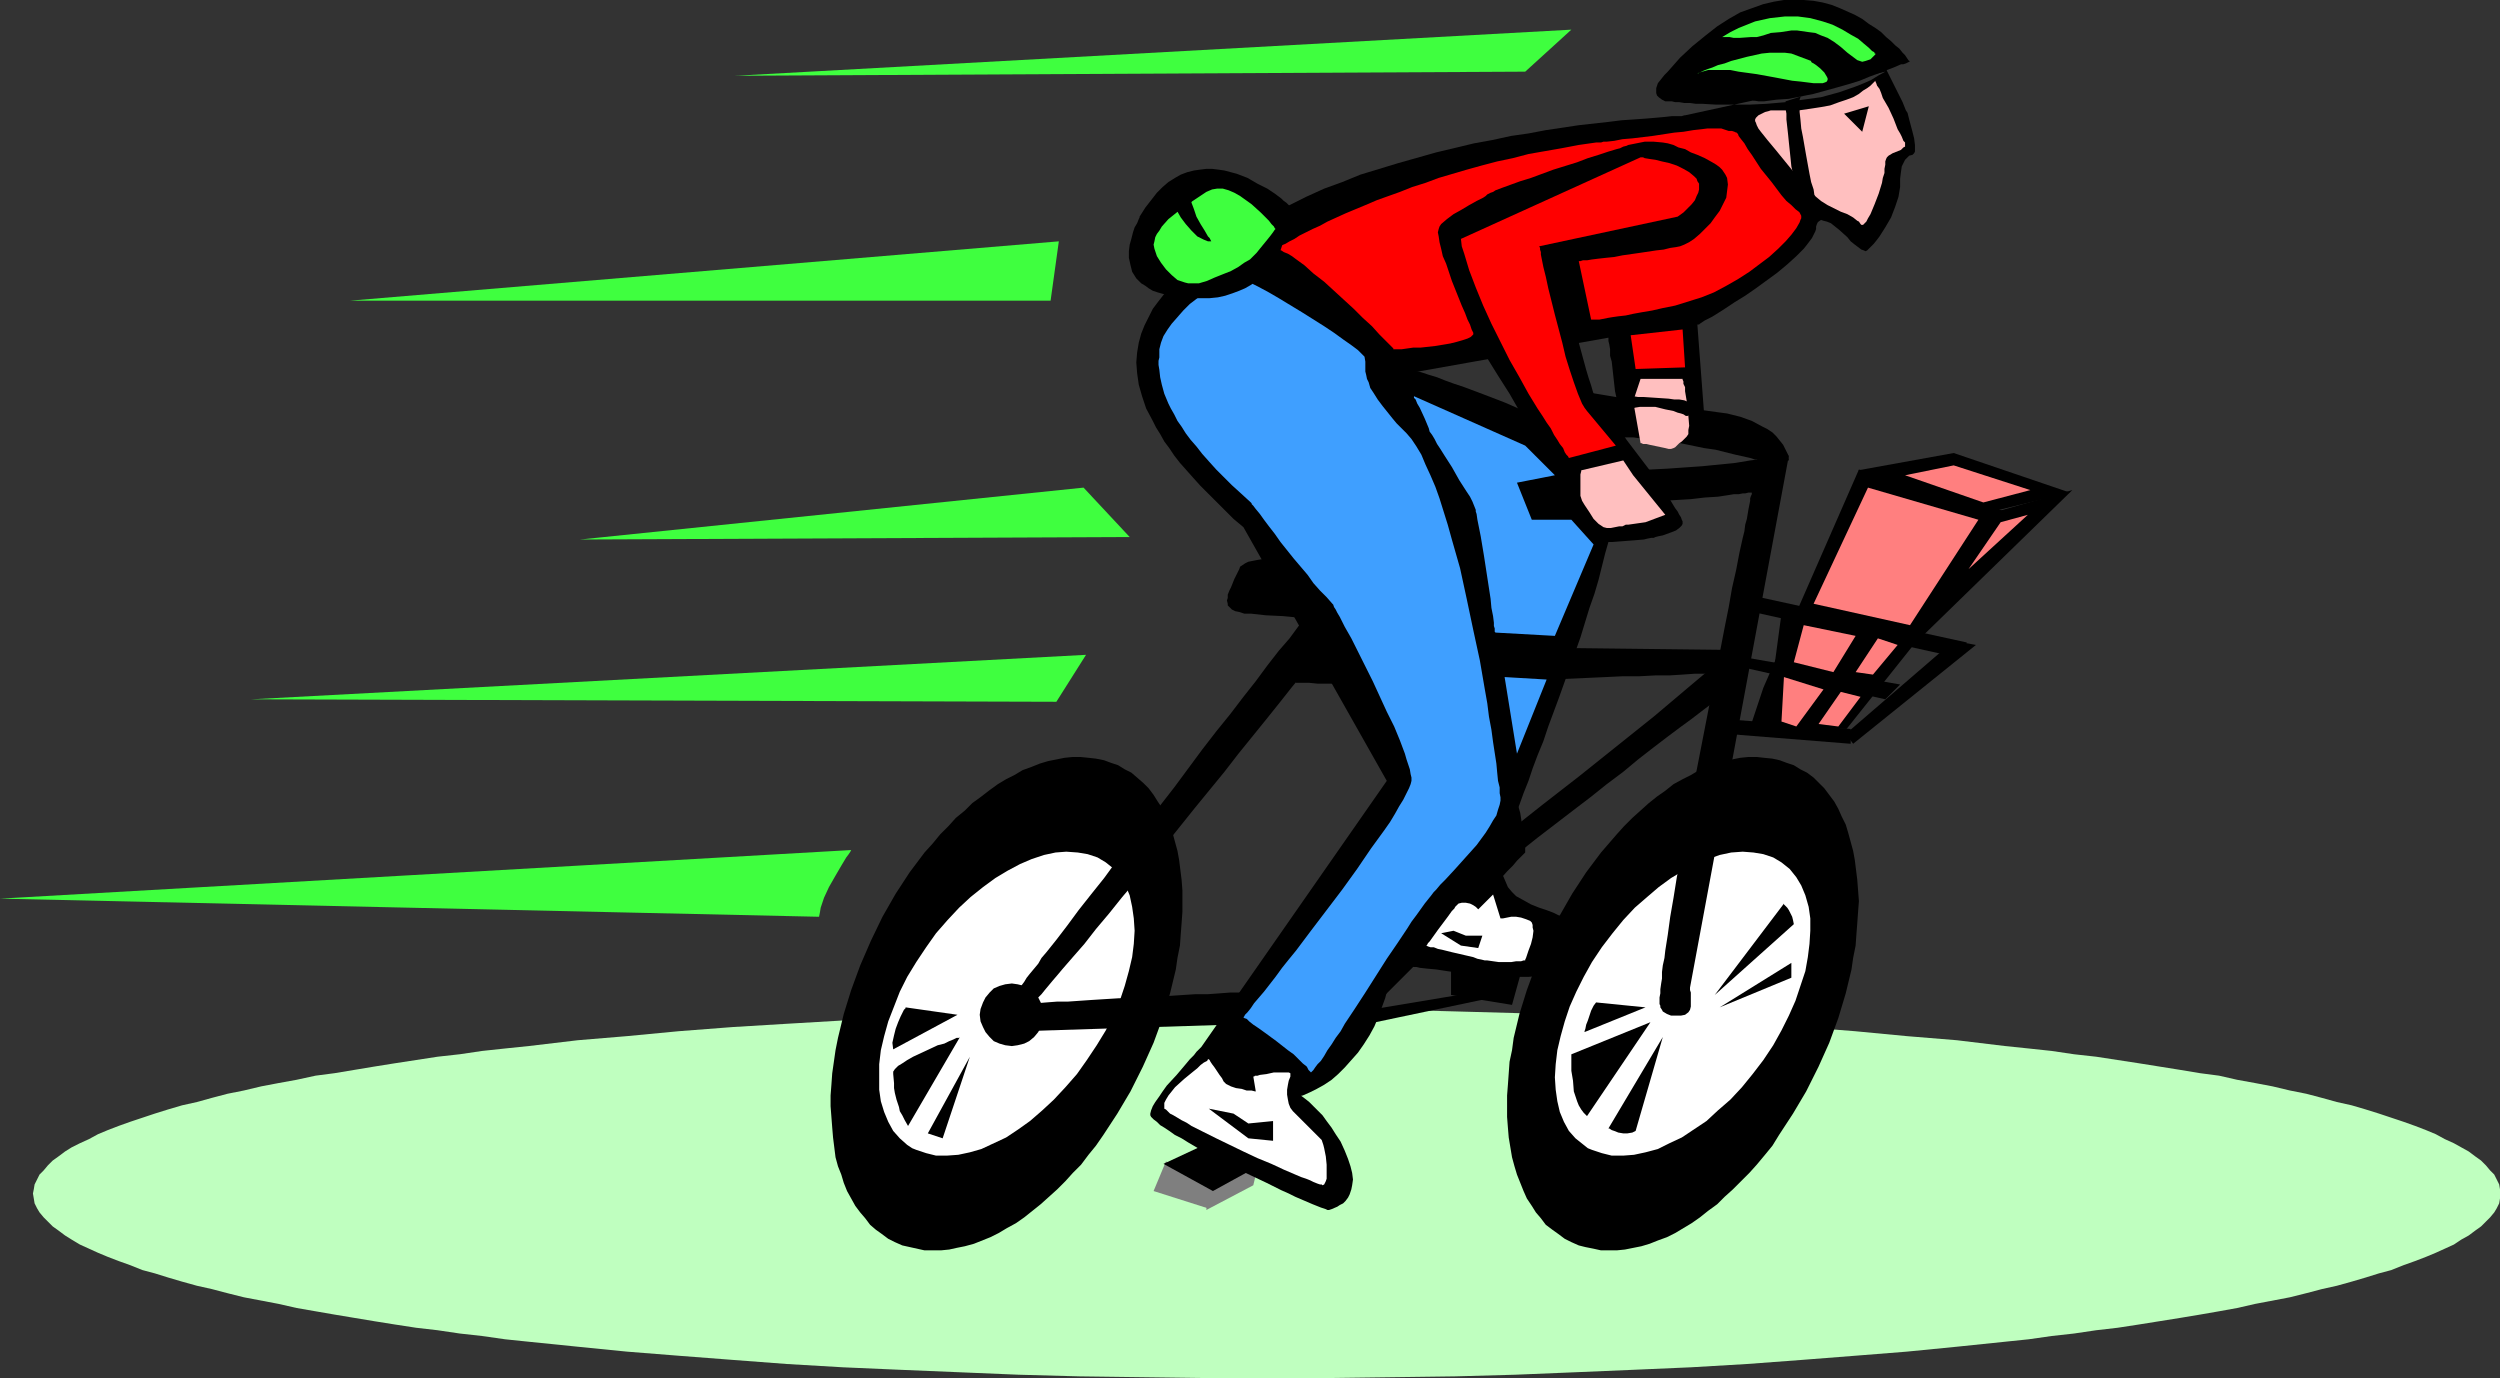 <?xml version="1.0" encoding="UTF-8" standalone="no"?>
<svg
   version="1.0"
   width="129.724mm"
   height="71.505mm"
   id="svg77"
   sodipodi:docname="Courier - Bicycle.wmf"
   xmlns:inkscape="http://www.inkscape.org/namespaces/inkscape"
   xmlns:sodipodi="http://sodipodi.sourceforge.net/DTD/sodipodi-0.dtd"
   xmlns="http://www.w3.org/2000/svg"
   xmlns:svg="http://www.w3.org/2000/svg">
  <rect width="100%" height="100%" fill="#333333" stroke="none"/>
  <sodipodi:namedview
     id="namedview77"
     pagecolor="#ffffff"
     bordercolor="#000000"
     borderopacity="0.25"
     inkscape:showpageshadow="2"
     inkscape:pageopacity="0.0"
     inkscape:pagecheckerboard="0"
     inkscape:deskcolor="#d1d1d1"
     inkscape:document-units="mm" />
  <defs
     id="defs1">
    <pattern
       id="WMFhbasepattern"
       patternUnits="userSpaceOnUse"
       width="6"
       height="6"
       x="0"
       y="0" />
  </defs>
  <path
     style="fill:#bfffbf;fill-opacity:1;fill-rule:evenodd;stroke:none"
     d="m 248.541,270.254 h -12.443 l -12.282,-0.162 -12.12,-0.162 -11.958,-0.323 -11.635,-0.485 -11.635,-0.485 -11.15,-0.485 -10.989,-0.646 -10.666,-0.808 -10.504,-0.808 -10.181,-0.808 -9.696,-0.969 -9.534,-0.969 -4.686,-0.485 -4.525,-0.646 -4.363,-0.485 -4.363,-0.646 -4.202,-0.485 -4.202,-0.646 -4.04,-0.646 -3.878,-0.646 -3.878,-0.646 -3.717,-0.646 -3.717,-0.646 -3.555,-0.808 -3.394,-0.646 -3.394,-0.646 -3.232,-0.808 -3.07,-0.808 -2.909,-0.646 -2.909,-0.808 -2.747,-0.808 -2.586,-0.808 -2.424,-0.646 -2.424,-0.969 -2.262,-0.808 -2.101,-0.808 -1.939,-0.808 -1.778,-0.808 -1.778,-0.808 -1.616,-0.969 -1.293,-0.808 -1.293,-0.969 -1.131,-0.808 -0.97,-0.969 -0.808,-0.808 -0.808,-0.969 -0.485,-0.808 -0.485,-0.969 -0.162,-0.969 -0.162,-0.969 0.162,-0.808 0.162,-0.969 0.485,-0.969 0.485,-0.969 0.808,-0.808 0.808,-0.969 0.97,-0.969 1.131,-0.808 1.293,-0.969 1.293,-0.808 1.616,-0.808 1.778,-0.808 1.778,-0.969 1.939,-0.808 2.101,-0.808 2.262,-0.808 2.424,-0.808 2.424,-0.808 2.586,-0.808 2.747,-0.808 2.909,-0.646 2.909,-0.808 3.07,-0.808 3.232,-0.646 3.394,-0.808 3.394,-0.646 3.555,-0.646 3.717,-0.808 3.717,-0.485 3.878,-0.646 3.878,-0.646 4.04,-0.646 4.202,-0.646 4.202,-0.646 4.363,-0.485 4.363,-0.646 4.525,-0.485 4.686,-0.485 9.534,-1.131 9.696,-0.808 10.181,-0.969 10.504,-0.808 10.666,-0.646 10.989,-0.646 11.15,-0.646 11.635,-0.485 11.635,-0.323 11.958,-0.323 12.12,-0.323 12.282,-0.162 h 12.443 12.443 l 12.282,0.162 12.12,0.323 11.797,0.323 11.797,0.323 11.474,0.485 11.15,0.646 10.989,0.646 10.827,0.646 10.342,0.808 10.181,0.969 9.858,0.808 9.373,1.131 4.686,0.485 4.525,0.485 4.363,0.646 4.363,0.485 4.202,0.646 4.202,0.646 4.04,0.646 4.04,0.646 3.878,0.646 3.717,0.485 3.555,0.808 3.555,0.646 3.394,0.646 3.394,0.808 3.232,0.646 3.07,0.808 2.909,0.808 2.909,0.646 2.747,0.808 2.586,0.808 2.424,0.808 2.424,0.808 2.262,0.808 2.101,0.808 1.939,0.808 1.778,0.969 1.778,0.808 1.454,0.808 1.454,0.808 1.293,0.969 1.131,0.808 0.97,0.969 0.808,0.969 0.808,0.808 0.485,0.969 0.485,0.969 0.162,0.969 v 0.808 0.969 l -0.162,0.969 -0.485,0.969 -0.485,0.808 -0.808,0.969 -0.808,0.808 -0.97,0.969 -1.131,0.808 -1.293,0.969 -1.454,0.808 -1.454,0.969 -1.778,0.808 -1.778,0.808 -1.939,0.808 -2.101,0.808 -2.262,0.808 -2.424,0.969 -2.424,0.646 -2.586,0.808 -2.747,0.808 -2.909,0.808 -2.909,0.646 -3.07,0.808 -3.232,0.808 -3.394,0.646 -3.394,0.646 -3.555,0.808 -3.555,0.646 -3.717,0.646 -3.878,0.646 -4.04,0.646 -4.04,0.646 -4.202,0.646 -4.202,0.485 -4.363,0.646 -4.363,0.485 -4.525,0.646 -4.686,0.485 -9.373,0.969 -9.858,0.969 -10.181,0.808 -10.342,0.808 -10.827,0.808 -10.989,0.646 -11.15,0.485 -11.474,0.485 -11.797,0.485 -11.797,0.323 -12.12,0.162 -12.282,0.162 z"
     id="path1" />
  <path
     style="fill:#000000;fill-opacity:1;fill-rule:evenodd;stroke:none"
     d="m 345.824,134.885 18.746,-42.808 31.027,8.885 -33.451,42 -18.746,-0.808 z"
     id="path2" />
  <path
     style="fill:#000000;fill-opacity:1;fill-rule:evenodd;stroke:none"
     d="m 318.836,78.185 -8.726,-1.454 2.909,6.3 7.757,0.969 z"
     id="path3" />
  <path
     style="fill:#7f7f7f;fill-opacity:1;fill-rule:evenodd;stroke:none"
     d="m 236.582,237.3 9.211,-4.846 0.97,-4.038 -9.696,3.554 z"
     id="path4" />
  <path
     style="fill:#000000;fill-opacity:1;fill-rule:evenodd;stroke:none"
     d="m 175.497,243.6 -1.293,-0.646 -1.293,-0.969 -1.131,-0.808 -1.131,-0.969 -0.97,-1.292 -0.97,-1.131 -0.97,-1.292 -0.808,-1.454 -0.808,-1.454 -0.646,-1.615 -0.485,-1.615 -0.646,-1.615 -0.485,-1.777 -0.485,-3.877 -0.162,-1.938 -0.162,-2.1 -0.162,-2.1 v -2.1 l 0.162,-2.1 0.162,-2.262 0.323,-2.262 0.323,-2.262 0.485,-2.423 1.131,-4.685 1.454,-4.685 1.778,-4.846 2.101,-4.846 2.262,-4.685 2.586,-4.523 2.747,-4.2 2.909,-3.877 1.616,-1.777 1.454,-1.777 1.616,-1.615 1.454,-1.615 1.778,-1.454 1.454,-1.454 1.778,-1.292 1.454,-1.131 1.778,-1.292 1.616,-0.969 1.616,-0.808 1.616,-0.969 1.778,-0.646 1.616,-0.646 1.616,-0.485 1.616,-0.323 1.616,-0.323 1.616,-0.162 h 1.454 l 1.616,0.162 1.454,0.162 1.616,0.323 1.293,0.485 1.454,0.485 1.293,0.808 1.293,0.646 1.131,0.969 1.293,1.131 0.97,0.969 0.97,1.292 0.808,1.292 0.97,1.454 0.646,1.454 0.646,1.615 0.646,1.615 0.485,1.777 0.485,1.777 0.323,1.777 0.485,3.877 0.162,2.1 v 2.1 2.1 l -0.162,2.262 -0.162,2.1 -0.162,2.262 -0.485,2.423 -0.323,2.262 -1.131,4.685 -1.454,4.846 -1.778,4.846 -2.101,4.685 -2.424,4.846 -2.586,4.362 -2.747,4.2 -1.454,2.1 -1.454,1.777 -1.454,1.938 -1.616,1.615 -1.454,1.615 -1.616,1.615 -1.616,1.454 -1.616,1.454 -1.616,1.292 -1.616,1.292 -1.616,1.131 -1.778,0.969 -1.616,0.969 -1.616,0.808 -1.616,0.646 -1.616,0.646 -1.778,0.485 -1.616,0.323 -1.454,0.323 -1.616,0.162 h -1.616 -1.616 l -1.454,-0.323 -1.454,-0.323 -1.454,-0.323 z"
     id="path5" />
  <path
     style="fill:#ffffff;fill-opacity:1;fill-rule:evenodd;stroke:none"
     d="m 177.921,224.539 -1.454,-1.292 -1.293,-1.454 -0.97,-1.777 -0.808,-1.938 -0.646,-2.1 -0.323,-2.262 v -2.423 -2.585 l 0.323,-2.746 0.646,-2.746 0.808,-2.908 1.131,-2.908 1.131,-2.908 1.454,-2.908 1.778,-2.908 1.939,-2.908 1.939,-2.746 2.262,-2.585 2.262,-2.423 2.262,-2.1 2.424,-1.938 2.424,-1.777 2.424,-1.454 2.424,-1.292 2.262,-0.969 2.424,-0.808 2.262,-0.485 2.101,-0.162 2.262,0.162 1.939,0.323 1.939,0.646 0.808,0.485 0.808,0.485 1.616,1.292 1.131,1.615 1.131,1.615 0.808,1.938 0.485,2.262 0.323,2.262 0.162,2.423 -0.162,2.585 -0.323,2.585 -0.646,2.746 -0.808,2.908 -0.97,2.908 -1.293,2.908 -1.454,2.908 -1.778,2.908 -1.939,2.908 -1.939,2.746 -2.262,2.585 -2.262,2.423 -2.262,2.1 -2.424,2.1 -2.262,1.615 -2.424,1.615 -2.424,1.131 -2.424,1.131 -2.262,0.646 -2.262,0.485 -2.262,0.162 h -2.101 l -1.939,-0.485 -1.939,-0.646 -0.808,-0.323 z"
     id="path6" />
  <path
     style="fill:#000000;fill-opacity:1;fill-rule:evenodd;stroke:none"
     d="m 308.171,243.6 -1.293,-0.646 -1.293,-0.969 -1.131,-0.808 -1.293,-0.969 -0.97,-1.292 -0.97,-1.131 -0.808,-1.292 -0.97,-1.454 -0.646,-1.454 -0.646,-1.615 -0.646,-1.615 -0.485,-1.615 -0.485,-1.777 -0.323,-1.938 -0.323,-1.938 -0.162,-1.938 -0.162,-2.1 v -2.1 -2.1 l 0.162,-2.1 0.162,-2.262 0.162,-2.262 0.485,-2.262 0.323,-2.423 1.131,-4.685 1.454,-4.685 1.778,-4.846 2.101,-4.846 2.424,-4.685 2.586,-4.523 2.747,-4.2 2.909,-3.877 3.07,-3.554 1.454,-1.615 1.616,-1.615 1.616,-1.454 1.616,-1.454 1.616,-1.292 1.616,-1.131 1.616,-1.292 1.778,-0.969 1.616,-0.808 1.616,-0.969 1.616,-0.646 1.616,-0.646 1.616,-0.485 1.616,-0.323 1.616,-0.323 1.616,-0.162 h 1.616 l 1.454,0.162 1.616,0.162 1.454,0.323 1.293,0.485 1.454,0.485 1.293,0.808 1.293,0.646 1.293,0.969 1.131,1.131 0.97,0.969 0.97,1.292 0.97,1.292 0.808,1.454 0.646,1.454 0.808,1.615 0.485,1.615 0.485,1.777 0.485,1.777 0.323,1.777 0.485,3.877 0.162,2.1 0.162,2.1 -0.162,2.1 -0.162,2.262 -0.162,2.1 -0.162,2.262 -0.485,2.423 -0.323,2.262 -1.131,4.685 -1.454,4.846 -1.778,4.846 -2.101,4.685 -2.424,4.846 -2.586,4.362 -2.747,4.2 -1.293,2.1 -1.454,1.777 -1.616,1.938 -1.454,1.615 -1.616,1.615 -1.616,1.615 -1.616,1.454 -1.454,1.454 -1.778,1.292 -1.616,1.292 -1.616,1.131 -1.616,0.969 -1.616,0.969 -1.616,0.808 -1.778,0.646 -1.616,0.646 -1.616,0.485 -1.616,0.323 -1.616,0.323 -1.616,0.162 h -1.616 -1.454 l -1.454,-0.323 -1.616,-0.323 -1.293,-0.323 z"
     id="path7" />
  <path
     style="fill:#ffffff;fill-opacity:1;fill-rule:evenodd;stroke:none"
     d="m 310.595,224.539 -1.616,-1.292 -1.293,-1.454 -0.97,-1.777 -0.808,-1.938 -0.485,-2.1 -0.323,-2.262 -0.162,-2.423 0.162,-2.585 0.323,-2.746 0.646,-2.746 0.808,-2.908 0.97,-2.908 1.293,-2.908 1.454,-2.908 1.616,-2.908 1.939,-2.908 2.101,-2.746 2.101,-2.585 2.262,-2.423 2.424,-2.1 2.262,-1.938 2.424,-1.777 2.424,-1.454 2.424,-1.292 2.424,-0.969 2.262,-0.808 2.262,-0.485 2.262,-0.162 2.101,0.162 1.939,0.323 1.939,0.646 0.808,0.485 0.808,0.485 1.616,1.292 1.293,1.615 0.97,1.615 0.808,1.938 0.646,2.262 0.323,2.262 v 2.423 l -0.162,2.585 -0.323,2.585 -0.485,2.746 -0.97,2.908 -0.97,2.908 -1.293,2.908 -1.454,2.908 -1.616,2.908 -1.939,2.908 -2.101,2.746 -2.101,2.585 -2.262,2.423 -2.424,2.1 -2.262,2.1 -2.424,1.615 -2.424,1.615 -2.424,1.131 -2.262,1.131 -2.424,0.646 -2.262,0.485 -2.101,0.162 h -2.262 l -1.939,-0.485 -1.939,-0.646 -0.808,-0.323 z"
     id="path8" />
  <path
     style="fill:#000000;fill-opacity:1;fill-rule:evenodd;stroke:none"
     d="M 331.441,193.685 350.833,89.331 h -0.162 -0.162 l -0.485,0.162 h -0.646 l -0.646,0.162 -0.808,0.162 h -1.131 l -1.131,0.323 h -1.131 l -1.293,0.162 -2.909,0.485 -3.232,0.323 -3.232,0.323 -6.949,0.485 -3.232,0.162 -3.232,0.162 -3.07,-0.162 h -1.293 -1.293 l -1.293,-0.162 -0.97,-0.162 -0.97,-0.162 -0.808,-0.323 -0.162,0.162 h -0.162 l -0.162,0.323 -0.323,0.323 -0.808,0.808 -0.646,0.969 -0.485,1.292 -0.162,0.485 0.162,0.485 0.162,0.485 0.485,0.646 0.646,0.485 0.808,0.323 0.646,0.162 0.646,0.162 h 0.808 l 0.808,0.162 h 1.131 l 1.131,0.162 h 2.262 l 2.747,-0.162 2.747,-0.162 5.818,-0.323 2.747,-0.162 2.747,-0.323 2.586,-0.162 2.101,-0.323 0.97,-0.162 h 0.97 l 0.808,-0.162 h 0.485 l 0.646,-0.162 h 0.323 0.323 v 0 0 0.323 l -0.162,0.323 -0.162,0.485 v 0.485 l -0.162,0.808 -0.162,0.808 -0.162,0.969 -0.162,0.969 -0.323,1.131 -0.162,1.292 -0.323,1.292 -0.323,1.454 -0.323,1.454 -0.646,3.392 -0.808,3.554 -0.646,3.715 -0.808,4.038 -0.808,4.2 -0.97,4.362 -0.808,4.523 -3.555,18.254 -0.808,4.685 -0.808,4.362 -0.808,4.362 -0.808,4.2 -0.646,4.038 -0.646,3.715 -0.485,3.554 -0.485,3.069 -0.162,1.454 -0.323,1.454 -0.162,1.292 v 1.292 l -0.162,0.969 -0.162,1.131 v 0.808 l -0.162,0.808 v 1.292 l 0.162,0.323 v 0.323 l 0.323,0.485 0.162,0.323 0.808,0.485 0.808,0.323 h 0.97 0.97 l 0.808,-0.162 0.646,-0.485 0.323,-0.485 0.162,-0.646 v -0.646 -1.292 -0.808 l -0.162,-0.485 v -0.323 z"
     id="path9" />
  <path
     style="fill:#000000;fill-opacity:1;fill-rule:evenodd;stroke:none"
     d="m 341.622,133.269 v 0.162 h -0.162 l -0.162,0.162 -0.323,0.323 -0.323,0.162 -0.97,0.808 -0.646,0.485 -1.454,1.131 -1.616,1.292 -1.939,1.454 -2.101,1.615 -2.424,1.777 -2.586,1.938 -2.747,2.1 -2.909,2.262 -2.909,2.423 -3.232,2.423 -3.232,2.585 -3.394,2.585 -6.949,5.331 -7.11,5.654 -7.11,5.492 -6.949,5.654 -3.394,2.746 -3.394,2.585 -3.232,2.585 -3.07,2.585 -2.909,2.262 -2.909,2.423 -2.586,2.1 -2.424,2.1 -61.408,1.938 v 0 -0.162 l -0.323,-0.485 -0.162,-0.646 -0.162,-0.646 -0.162,-0.969 0.162,-0.808 0.323,-0.646 0.323,-0.162 0.485,-0.323 0.323,-0.162 h 0.646 l 0.97,-0.162 h 1.131 l 1.293,-0.162 1.616,-0.162 1.778,-0.162 1.939,-0.162 2.101,-0.162 h 2.101 l 4.686,-0.323 5.171,-0.323 5.171,-0.162 5.01,-0.323 5.01,-0.323 h 2.424 l 2.262,-0.162 2.101,-0.162 h 2.101 l 1.939,-0.162 h 1.616 l 1.616,-0.162 h 1.293 0.97 l 0.97,-0.162 h 0.808 0.323 l 0.485,-0.323 0.808,-0.485 0.97,-0.646 1.293,-0.808 1.454,-0.969 1.616,-1.131 1.939,-1.454 1.939,-1.292 2.262,-1.615 2.424,-1.777 2.586,-1.777 2.747,-2.1 2.747,-1.938 2.909,-2.262 3.232,-2.262 3.07,-2.423 3.394,-2.423 3.232,-2.585 3.555,-2.585 6.949,-5.492 7.272,-5.654 7.272,-5.815 7.272,-5.815 7.272,-6.138 7.11,-5.977 v 0 l 0.323,0.162 0.485,0.323 0.646,0.646 0.323,0.323 0.162,0.485 0.323,1.131 0.323,0.969 0.162,0.323 0.162,0.323 z"
     id="path10" />
  <path
     style="fill:#000000;fill-opacity:1;fill-rule:evenodd;stroke:none"
     d="m 338.713,127.454 -82.739,-0.969 v 0.162 l -0.162,0.162 -0.162,0.323 -0.323,0.323 -0.646,1.131 -0.808,1.292 -0.485,1.131 -0.162,0.646 -0.162,0.646 v 0.485 l 0.323,0.485 0.162,0.323 0.485,0.162 0.162,0.162 h 0.323 0.485 0.485 0.646 0.646 l 1.616,0.162 h 4.363 l 2.586,-0.162 h 2.747 3.07 3.232 l 3.394,-0.162 h 3.555 l 7.434,-0.162 15.352,-0.323 7.272,-0.323 3.555,-0.162 3.394,-0.162 h 3.232 l 3.07,-0.162 h 2.747 l 2.586,-0.162 2.262,-0.162 h 1.939 l 1.616,-0.162 h 0.646 0.485 0.485 0.323 l 0.323,-0.162 h 0.162 l 0.323,-0.162 0.323,-0.162 0.323,-0.485 v -0.646 -0.808 l -0.162,-0.808 -0.162,-0.646 -0.162,-0.323 v -0.162 z"
     id="path11" />
  <path
     style="fill:#000000;fill-opacity:1;fill-rule:evenodd;stroke:none"
     d="m 260.176,115.662 -0.162,0.162 -0.162,0.162 -0.162,0.162 -0.323,0.485 -0.323,0.485 -0.323,0.485 -0.646,0.646 -0.485,0.808 -0.646,0.808 -0.808,0.808 -0.646,0.969 -0.808,1.131 -1.778,2.423 -2.101,2.423 -2.262,2.908 -2.262,3.069 -2.424,3.069 -2.586,3.392 -2.747,3.392 -2.747,3.554 -5.494,7.431 -5.656,7.269 -2.909,3.554 -2.586,3.392 -2.586,3.554 -2.586,3.231 -2.424,3.069 -2.262,3.069 -2.101,2.746 -1.939,2.423 -0.97,1.131 -0.646,1.131 -0.808,0.969 -0.808,0.969 -0.646,0.808 -0.485,0.808 -0.485,0.646 -0.485,0.646 -0.323,0.485 -0.323,0.323 -0.162,0.323 -0.162,0.162 -0.646,0.969 -0.323,1.131 v 0.808 l 0.162,0.646 0.162,0.162 0.323,0.162 h 0.162 0.485 0.323 l 0.485,-0.323 0.646,-0.162 0.646,-0.485 0.162,-0.162 0.323,-0.162 0.323,-0.485 0.485,-0.485 0.485,-0.485 0.485,-0.646 0.646,-0.646 0.646,-0.808 0.808,-0.969 0.808,-0.969 0.97,-1.131 0.808,-0.969 2.101,-2.423 2.262,-2.585 2.262,-2.908 2.586,-3.069 2.586,-3.231 2.747,-3.231 2.747,-3.392 2.909,-3.554 5.818,-7.269 5.818,-7.108 2.747,-3.554 2.747,-3.392 2.747,-3.392 2.586,-3.231 2.424,-3.069 2.262,-2.746 2.101,-2.746 1.939,-2.423 0.808,-1.131 0.808,-0.969 0.808,-1.131 0.646,-0.808 0.646,-0.969 0.646,-0.646 0.485,-0.646 0.485,-0.646 0.323,-0.485 0.162,-0.323 0.162,-0.323 0.162,-0.162 0.162,-0.485 v -0.485 l -0.162,-0.323 -0.323,-0.323 -0.323,-0.323 -0.485,-0.323 -1.131,-0.323 -1.293,-0.162 h -1.131 l -0.323,-0.162 z"
     id="path12" />
  <path
     style="fill:#000000;fill-opacity:1;fill-rule:evenodd;stroke:none"
     d="m 266.317,121.639 13.574,-1.777 v -0.969 l -0.162,-0.969 -0.162,-1.131 -0.485,-1.131 -0.323,-0.485 -0.323,-0.485 -0.646,-0.485 -0.485,-0.323 -0.808,-0.323 -0.808,-0.162 h -0.485 l -0.646,-0.162 -0.646,-0.162 -0.808,-0.162 -1.939,-0.323 -2.101,-0.485 -2.586,-0.323 -2.586,-0.485 -5.494,-0.969 -2.586,-0.323 -2.747,-0.162 -2.424,-0.162 h -2.262 -0.97 l -0.97,0.162 -0.808,0.162 -0.808,0.162 -0.646,0.323 -0.485,0.323 -0.485,0.323 -0.162,0.485 -0.485,0.969 -0.485,0.969 -0.646,1.615 -0.323,0.646 -0.323,0.808 v 0.646 l -0.162,0.485 0.162,0.646 v 0.323 l 0.485,0.485 0.323,0.323 0.646,0.323 0.808,0.162 0.97,0.323 h 1.293 l 1.454,0.162 1.454,0.162 3.394,0.162 3.394,0.323 3.394,0.162 h 1.616 1.454 l 1.454,0.162 h 1.131 l 0.97,0.162 h 0.646 z"
     id="path13" />
  <path
     style="fill:#000000;fill-opacity:1;fill-rule:evenodd;stroke:none"
     d="m 247.733,214.362 -0.97,-0.808 -0.97,-0.808 -0.646,-0.969 -0.646,-1.292 -0.485,-1.292 -0.485,-1.292 -0.162,-1.454 -0.162,-1.615 v -1.615 l 0.323,-1.777 0.162,-1.615 0.485,-1.777 0.646,-1.938 0.646,-1.777 0.808,-1.777 0.97,-1.777 1.131,-1.777 1.131,-1.615 1.293,-1.615 1.293,-1.292 1.293,-1.292 1.293,-1.131 1.454,-0.969 1.454,-0.969 1.293,-0.646 1.454,-0.485 1.293,-0.485 1.454,-0.162 h 1.293 l 1.293,0.162 1.131,0.323 1.131,0.646 1.131,0.646 0.97,0.969 0.646,0.969 0.646,1.131 0.485,1.292 0.485,1.292 0.162,1.615 0.162,1.454 v 1.615 l -0.323,1.777 -0.162,1.777 -0.485,1.777 -0.646,1.777 -0.646,1.777 -0.808,1.938 -0.97,1.777 -1.131,1.777 -1.131,1.615 -1.293,1.454 -1.293,1.454 -1.293,1.292 -1.293,1.131 -1.454,0.969 -1.454,0.808 -1.293,0.646 -1.454,0.646 -1.454,0.323 -1.293,0.162 h -1.293 l -1.293,-0.162 -1.131,-0.323 z"
     id="path14" />
  <path
     style="fill:#ffffff;fill-opacity:1;fill-rule:evenodd;stroke:none"
     d="m 254.52,194.977 h -0.485 l -0.646,-0.323 -0.323,-0.485 -0.485,-0.485 -0.323,-0.485 -0.162,-0.808 -0.323,-0.808 v -0.646 -0.969 l 0.323,-0.808 0.162,-0.646 0.323,-0.646 0.485,-0.485 0.323,-0.323 0.646,-0.323 h 0.485 0.646 l 0.485,0.323 0.485,0.323 0.323,0.485 0.323,0.646 0.323,0.646 0.162,0.808 v 0.969 0.646 l -0.162,0.808 -0.323,0.808 -0.323,0.485 -0.323,0.485 -0.485,0.485 -0.485,0.323 z"
     id="path15" />
  <path
     style="fill:#ffffff;fill-opacity:1;fill-rule:evenodd;stroke:none"
     d="m 266.155,198.854 -0.646,-0.162 -0.485,-0.162 -0.323,-0.485 -0.485,-0.485 -0.323,-0.646 -0.162,-0.646 -0.323,-0.808 v -0.808 -0.808 l 0.323,-0.646 0.162,-0.808 0.323,-0.646 0.485,-0.485 0.323,-0.323 0.485,-0.323 h 0.646 0.485 l 0.646,0.323 0.323,0.323 0.485,0.485 0.323,0.646 0.162,0.808 0.162,0.646 0.162,0.808 -0.162,0.808 -0.162,0.808 -0.162,0.646 -0.323,0.646 -0.485,0.485 -0.323,0.485 -0.646,0.162 z"
     id="path16" />
  <path
     style="fill:#ffffff;fill-opacity:1;fill-rule:evenodd;stroke:none"
     d="m 254.035,211.293 h -0.485 l -0.646,-0.323 -0.323,-0.323 -0.485,-0.485 -0.323,-0.646 -0.162,-0.646 -0.323,-0.808 v -0.808 -0.808 l 0.323,-0.808 0.162,-0.646 0.323,-0.646 0.485,-0.485 0.323,-0.323 0.646,-0.323 h 0.485 0.646 l 0.485,0.323 0.485,0.323 0.323,0.485 0.323,0.646 0.323,0.646 v 0.808 l 0.162,0.808 -0.162,0.808 v 0.808 l -0.323,0.646 -0.323,0.646 -0.323,0.485 -0.485,0.323 -0.485,0.323 z"
     id="path17" />
  <path
     style="fill:#000000;fill-opacity:1;fill-rule:evenodd;stroke:none"
     d="m 198.445,205.154 1.131,-0.162 1.293,-0.323 0.97,-0.485 0.97,-0.808 0.808,-0.969 0.485,-0.969 0.323,-1.131 0.162,-1.292 -0.162,-1.131 -0.323,-1.292 -0.485,-0.969 -0.808,-0.969 -0.97,-0.808 -0.97,-0.485 -1.293,-0.323 -1.131,-0.162 -1.293,0.162 -1.131,0.323 -1.131,0.485 -0.808,0.808 -0.808,0.969 -0.485,0.969 -0.485,1.292 -0.162,1.131 0.162,1.292 0.485,1.131 0.485,0.969 0.808,0.969 0.808,0.808 1.131,0.485 1.131,0.323 z"
     id="path18" />
  <path
     style="fill:#7f7f7f;fill-opacity:1;fill-rule:evenodd;stroke:none"
     d="m 228.664,227.77 -2.424,5.815 10.666,3.392 0.485,-3.877 z"
     id="path19" />
  <path
     style="fill:#7f7f7f;fill-opacity:1;fill-rule:evenodd;stroke:none"
     d="m 238.521,226.639 16.968,-28.592 2.909,1.454 -16.968,28.108 z"
     id="path20" />
  <path
     style="fill:#000000;fill-opacity:1;fill-rule:evenodd;stroke:none"
     d="m 235.451,224.862 12.12,3.392 -9.696,5.331 -9.696,-5.331 z"
     id="path21" />
  <path
     style="fill:#000000;fill-opacity:1;fill-rule:evenodd;stroke:none"
     d="m 345.016,90.3 v 0 h -0.162 l -0.323,-0.162 h -0.323 l -0.485,-0.162 -0.485,-0.162 -1.454,-0.323 -1.454,-0.323 -1.939,-0.485 -1.939,-0.485 -2.262,-0.323 -4.686,-0.969 -4.686,-0.646 -2.262,-0.162 -2.262,-0.323 h -1.939 l -1.939,0.162 v 0 l -0.162,-0.162 -0.162,-0.646 -0.162,-0.808 0.162,-0.969 0.162,-0.646 0.323,-0.485 0.646,-0.485 0.646,-0.485 0.97,-0.323 1.293,-0.323 1.293,-0.323 1.778,-0.162 h 0.323 0.323 1.131 0.646 1.616 1.939 2.262 l 2.424,0.323 2.424,0.323 2.424,0.323 2.586,0.646 2.262,0.808 2.101,1.131 0.97,0.485 0.97,0.646 0.808,0.808 0.646,0.808 0.646,0.808 0.485,0.969 0.485,0.969 0.162,1.131 z"
     id="path22" />
  <path
     style="fill:#000000;fill-opacity:1;fill-rule:evenodd;stroke:none"
     d="m 323.684,200.47 -15.514,6.3 v 3.231 l 0.323,1.938 0.162,2.1 0.646,1.938 0.323,0.808 0.485,0.808 0.485,0.646 0.646,0.646 z"
     id="path23" />
  <path
     style="fill:#000000;fill-opacity:1;fill-rule:evenodd;stroke:none"
     d="m 326.108,203.377 -10.666,17.931 h 0.162 l 0.485,0.323 0.485,0.162 0.808,0.323 0.97,0.162 h 0.808 l 0.97,-0.162 0.646,-0.323 z"
     id="path24" />
  <path
     style="fill:#000000;fill-opacity:1;fill-rule:evenodd;stroke:none"
     d="m 322.715,197.562 -11.958,4.846 v 0 -0.162 l 0.162,-0.485 0.162,-0.808 0.323,-0.808 0.646,-1.938 0.485,-0.969 0.485,-0.646 z"
     id="path25" />
  <path
     style="fill:#000000;fill-opacity:1;fill-rule:evenodd;stroke:none"
     d="m 187.779,199.016 -10.181,-1.454 v 0.162 l -0.162,0.162 -0.162,0.162 -0.162,0.323 -0.485,0.969 -0.485,1.131 -0.485,1.292 -0.323,1.292 -0.323,1.454 0.162,1.292 z"
     id="path26" />
  <path
     style="fill:#000000;fill-opacity:1;fill-rule:evenodd;stroke:none"
     d="m 188.264,203.377 -0.162,0.162 h -0.485 l -0.646,0.323 -0.808,0.323 -0.97,0.485 -1.293,0.323 -2.424,1.131 -2.424,1.131 -1.131,0.646 -0.97,0.646 -0.808,0.485 -0.646,0.646 -0.323,0.485 v 0.485 l 0.162,1.777 v 0.969 l 0.162,0.969 0.323,1.292 0.485,1.454 0.162,0.808 0.485,0.808 0.485,0.969 0.646,1.131 z"
     id="path27" />
  <path
     style="fill:#000000;fill-opacity:1;fill-rule:evenodd;stroke:none"
     d="m 190.203,207.254 -8.242,15.023 2.909,0.969 z"
     id="path28" />
  <path
     style="fill:#000000;fill-opacity:1;fill-rule:evenodd;stroke:none"
     d="m 336.289,195.139 13.574,-17.931 v 0.162 l 0.323,0.323 0.323,0.323 0.323,0.485 0.646,1.292 0.162,0.646 0.162,0.808 z"
     id="path29" />
  <path
     style="fill:#000000;fill-opacity:1;fill-rule:evenodd;stroke:none"
     d="m 337.259,197.562 14.059,-8.723 v 2.908 z"
     id="path30" />
  <path
     style="fill:#000000;fill-opacity:1;fill-rule:evenodd;stroke:none"
     d="m 330.472,22.615 h -0.162 l -0.485,0.162 h -0.808 -1.131 l -1.454,0.162 -1.778,0.162 -1.939,0.162 -2.262,0.162 -2.424,0.162 -2.586,0.323 -2.909,0.323 -2.909,0.323 -3.232,0.485 -3.232,0.485 -3.394,0.646 -3.394,0.485 -3.717,0.808 -3.555,0.646 -7.434,1.777 -7.434,2.1 -3.717,1.131 -3.717,1.131 -3.555,1.454 -3.555,1.292 -3.555,1.615 -3.232,1.615 -3.232,1.777 -3.07,1.777 -2.909,1.938 -2.747,2.1 -0.646,0.485 -0.808,0.485 -0.808,0.646 -0.97,0.646 -1.131,0.808 -1.131,0.646 -2.424,1.777 -2.424,2.1 -2.424,2.423 -1.131,1.454 -0.97,1.292 -0.808,1.615 -0.808,1.615 -0.646,1.615 -0.485,1.777 -0.323,1.938 -0.162,1.938 0.162,2.1 0.323,2.262 0.646,2.262 0.808,2.423 1.293,2.423 0.646,1.292 0.808,1.292 0.808,1.454 0.97,1.292 0.97,1.454 1.131,1.454 1.293,1.454 1.293,1.454 1.454,1.615 1.454,1.454 1.616,1.615 1.616,1.615 1.778,1.777 1.939,1.615 28.118,49.754 -36.36,52.177 -0.162,0.162 -0.323,0.323 -0.485,0.485 -0.485,0.646 -0.808,0.808 -0.808,0.969 -1.778,2.1 -1.939,2.1 -0.808,1.131 -0.646,0.969 -0.808,1.131 -0.485,0.808 -0.323,0.808 -0.162,0.646 v 0.323 l 0.162,0.323 0.485,0.485 0.646,0.485 0.646,0.646 0.808,0.485 0.97,0.646 1.131,0.808 1.293,0.646 1.293,0.808 2.747,1.615 3.07,1.615 3.07,1.615 3.394,1.615 3.07,1.454 2.909,1.454 1.454,0.646 1.293,0.646 1.131,0.485 1.131,0.485 1.131,0.485 0.808,0.323 0.808,0.323 0.485,0.162 0.485,0.162 0.323,0.162 h 0.323 l 0.485,-0.162 1.131,-0.485 0.485,-0.323 0.646,-0.323 0.485,-0.485 0.485,-0.646 0.323,-0.646 0.323,-0.969 0.162,-0.808 0.162,-1.131 -0.162,-1.292 -0.323,-1.292 -0.485,-1.454 -0.646,-1.615 -0.808,-1.777 -0.97,-1.454 -0.808,-1.292 -0.97,-1.292 -0.808,-1.131 -0.97,-0.969 -0.808,-0.808 -0.808,-0.808 -0.808,-0.646 -0.646,-0.485 -0.646,-0.485 -0.646,-0.323 -0.323,-0.323 -0.323,-0.162 -0.323,-0.162 v 0 l 0.162,-0.162 0.323,-0.323 0.646,-0.646 0.808,-0.808 0.97,-0.969 1.131,-1.131 1.454,-1.454 1.454,-1.454 1.616,-1.615 1.778,-1.777 1.939,-1.777 1.939,-1.938 4.04,-4.038 4.202,-4.2 4.202,-4.2 4.202,-4.2 1.939,-1.938 1.778,-1.938 1.939,-1.777 1.616,-1.777 1.616,-1.615 1.454,-1.454 1.293,-1.454 1.131,-1.131 0.808,-0.969 0.808,-0.808 0.485,-0.485 0.323,-0.323 v -0.323 -0.969 -0.485 l -0.162,-0.646 -0.162,-1.454 -0.323,-1.777 -0.323,-2.1 -0.646,-2.262 -0.485,-2.585 -0.485,-2.746 -0.646,-2.908 -0.646,-3.069 -0.808,-3.231 -1.454,-6.623 -3.232,-13.569 -1.616,-6.462 -0.646,-3.231 -0.808,-2.908 -0.646,-2.908 -0.646,-2.585 -0.646,-2.423 -0.485,-2.1 -0.485,-1.938 -0.323,-1.615 -0.485,-1.292 v -0.646 l -0.162,-0.323 -0.162,-0.323 v -0.323 -0.162 0 l -5.333,-20.192 38.138,-6.785 v 0.162 0.485 l 0.162,0.646 0.162,0.969 v 1.292 l 0.323,1.131 0.323,2.908 0.323,2.908 0.323,1.454 0.162,1.292 0.323,1.131 0.323,0.969 0.323,0.646 0.162,0.323 0.485,0.323 0.646,0.162 0.97,0.162 1.131,0.162 h 1.131 1.454 2.747 2.747 1.293 l 1.131,-0.162 h 0.97 0.646 l 0.485,-0.162 h 0.162 L 332.896,63.808 v -0.162 h 0.323 l 0.162,-0.162 0.485,-0.323 0.485,-0.323 0.646,-0.323 0.646,-0.323 0.808,-0.485 1.778,-1.131 1.939,-1.292 2.101,-1.292 2.101,-1.454 4.202,-3.069 1.939,-1.615 1.778,-1.615 1.454,-1.454 0.646,-0.808 0.485,-0.646 0.485,-0.646 0.323,-0.646 0.323,-0.646 0.162,-0.485 v -0.485 l 0.162,-0.485 0.162,-0.323 0.162,-0.162 0.485,-0.323 0.485,0.162 0.646,0.162 0.808,0.323 0.808,0.646 0.808,0.646 1.616,1.454 0.646,0.808 0.808,0.646 0.646,0.485 0.646,0.485 0.485,0.162 0.323,0.162 0.323,-0.162 0.323,-0.323 0.485,-0.485 0.485,-0.485 0.646,-0.808 0.485,-0.646 1.131,-1.777 1.131,-1.938 0.808,-2.1 0.646,-1.938 0.162,-0.969 0.162,-0.969 v -0.808 -0.808 l 0.162,-1.292 0.162,-1.131 0.323,-0.646 0.323,-0.646 0.485,-0.485 0.323,-0.323 0.646,-0.162 0.162,-0.162 0.162,-0.162 0.162,-0.323 v -0.485 -0.808 l -0.162,-1.292 -0.323,-1.292 -0.646,-2.423 -0.323,-1.292 -0.323,-0.485 -0.323,-0.808 -0.323,-0.808 -0.485,-0.969 -2.101,-4.2 -0.485,-0.969 -0.323,-0.808 -0.323,-0.808 -0.162,-0.485 v -0.485 l 0.162,-0.162 0.323,0.162 h 0.162 l 0.323,0.162 0.808,0.646 0.808,0.323 0.808,0.162 h 0.646 l 0.485,-0.162 0.323,-0.162 0.323,-0.162 0.162,-0.162 h -0.162 l -0.162,-0.162 -0.323,-0.485 -0.323,-0.485 -0.485,-0.485 -0.646,-0.808 -0.808,-0.646 -0.808,-0.808 -0.97,-0.808 -0.97,-0.969 -1.131,-0.808 -1.293,-0.808 -1.293,-0.969 -1.454,-0.808 -1.454,-0.646 -1.454,-0.646 -1.616,-0.646 L 357.459,0.485 355.681,0.162 353.742,0 h -1.778 -2.101 l -1.939,0.323 -2.101,0.485 -2.262,0.808 -2.262,0.808 -2.262,1.292 -2.262,1.454 -2.262,1.777 -2.586,2.1 -2.424,2.262 -2.424,2.746 v 0 l -0.162,0.162 -0.485,0.485 -0.646,0.808 -0.646,0.808 -0.323,0.969 v 0.485 0.485 l 0.162,0.485 0.323,0.323 0.646,0.485 0.646,0.323 v 0 h 0.323 0.485 0.485 l 0.646,0.162 h 0.808 l 0.97,0.162 h 1.131 l 1.131,0.162 h 1.293 l 2.747,0.162 h 6.464 l 3.394,-0.162 3.717,-0.323 3.394,-0.485 3.555,-0.485 3.555,-0.969 3.232,-1.131 1.616,-0.646 1.454,-0.646 1.293,-0.808 1.454,-0.808 z"
     id="path31" />
  <path
     style="fill:#000000;fill-opacity:1;fill-rule:evenodd;stroke:none"
     d="m 282.638,55.569 v 0 l 0.162,0.323 0.323,0.485 0.485,0.646 0.485,0.808 0.646,0.969 0.646,1.131 0.646,1.292 0.97,1.292 0.808,1.454 1.939,2.908 1.939,3.392 2.101,3.392 2.262,3.554 1.939,3.392 1.939,3.231 0.97,1.454 0.808,1.454 0.97,1.292 0.646,1.292 0.646,0.969 0.485,1.131 0.485,0.808 0.485,0.646 0.162,0.485 0.162,0.323 0.323,0.485 0.162,0.646 0.323,0.808 0.485,0.808 0.808,1.938 0.97,1.938 0.97,1.938 0.808,1.615 0.485,0.646 0.323,0.646 0.323,0.323 0.323,0.323 0.485,0.162 0.485,0.162 h 0.646 l 0.808,0.162 h 1.778 l 2.101,-0.162 2.101,-0.162 1.939,-0.162 0.646,-0.162 0.808,-0.162 h 0.485 l 0.323,-0.162 0.646,-0.162 0.808,-0.162 1.778,-0.646 0.808,-0.323 0.646,-0.485 0.485,-0.485 0.162,-0.323 v -0.323 -0.162 l -0.162,-0.323 -0.162,-0.485 -0.323,-0.485 -0.323,-0.646 -0.485,-0.646 -0.97,-1.615 -1.131,-1.777 -1.293,-1.938 -3.07,-4.038 -3.07,-4.038 -1.293,-1.938 -1.454,-1.777 -1.131,-1.454 -0.485,-0.808 -0.323,-0.485 -0.485,-0.646 -0.323,-0.323 -0.323,-0.323 -0.162,-0.323 v -0.162 l -0.323,-0.323 -0.323,-0.969 -0.323,-1.131 -0.485,-1.454 -0.485,-1.615 -0.485,-1.777 -0.97,-3.554 -0.97,-3.715 -0.323,-1.615 -0.485,-1.454 -0.162,-1.131 -0.323,-0.969 v -0.646 l -0.162,-0.162 v 0 z"
     id="path32" />
  <path
     style="fill:#000000;fill-opacity:1;fill-rule:evenodd;stroke:none"
     d="m 273.427,71.4 0.162,0.162 h 0.323 l 0.646,0.162 0.808,0.323 0.97,0.162 1.131,0.485 1.293,0.323 1.454,0.485 1.616,0.485 1.616,0.646 1.778,0.646 1.939,0.646 3.878,1.454 4.202,1.615 4.04,1.777 3.878,2.1 1.939,0.969 1.778,1.131 1.616,1.131 1.616,1.131 1.454,1.131 1.293,1.131 1.131,1.292 0.97,1.131 0.808,1.292 0.646,1.292 0.323,1.292 0.162,1.292 v 1.454 l -0.162,1.615 -0.323,1.777 -0.485,2.1 -0.485,2.262 -0.646,2.262 -0.646,2.585 -0.646,2.585 -0.808,2.746 -0.97,2.746 -1.778,5.815 -4.202,11.792 -2.101,5.654 -0.97,2.908 -1.131,2.746 -0.97,2.585 -0.808,2.423 -0.97,2.423 -0.808,2.262 -0.808,1.938 -0.646,1.938 -0.646,1.615 -0.646,1.454 -0.323,1.292 -0.323,0.969 -0.323,0.646 v 0.485 0.485 0.808 l 0.323,1.131 0.162,1.131 0.485,1.131 0.485,1.131 0.808,0.969 0.808,0.808 1.454,0.808 1.454,0.808 1.616,0.646 1.454,0.485 1.293,0.485 0.97,0.485 0.485,0.162 0.323,0.323 0.323,0.323 v 0.323 l 0.323,1.454 0.323,1.292 0.323,1.454 v 1.292 1.292 l -0.323,0.646 -0.323,0.646 -0.323,0.646 -0.646,0.485 -0.808,0.485 -0.808,0.646 -0.646,0.162 -0.646,0.162 -0.646,0.162 h -0.97 l -1.778,0.162 h -1.939 -2.262 l -2.424,-0.162 -4.848,-0.323 -2.262,-0.323 -2.262,-0.323 -2.101,-0.323 -1.778,-0.162 -1.454,-0.162 -0.646,-0.162 h -0.485 l -0.485,-0.162 h -0.323 l -0.162,-0.162 v 0 z"
     id="path33" />
  <path
     style="fill:#000000;fill-opacity:1;fill-rule:evenodd;stroke:none"
     d="m 284.577,190.293 v 4.846 l 11.958,1.938 1.616,-5.815 z"
     id="path34" />
  <path
     style="fill:#000000;fill-opacity:1;fill-rule:evenodd;stroke:none"
     d="m 259.853,199.5 29.088,-4.846 3.878,0.969 -27.634,5.815 z"
     id="path35" />
  <path
     style="fill:#000000;fill-opacity:1;fill-rule:evenodd;stroke:none"
     d="m 374.104,11.954 h -0.162 v 0.162 l -0.323,0.162 h -0.323 l -0.808,0.485 -1.131,0.485 -1.293,0.485 -1.616,0.646 -1.778,0.646 -1.939,0.808 -2.101,0.646 -2.262,0.646 -4.686,1.292 -2.424,0.485 -2.424,0.485 -2.424,0.162 -2.424,0.323 h -1.131 l -0.97,-0.162 -0.808,-0.323 -0.646,-0.323 -0.485,-0.323 -0.485,-0.485 -0.162,-0.485 -0.162,-0.646 -0.162,-0.646 v -0.808 l 0.162,-0.646 0.162,-0.808 0.646,-1.777 0.808,-1.615 0.808,-1.777 1.131,-1.777 0.97,-1.454 0.97,-1.454 0.97,-1.292 0.323,-0.485 0.323,-0.323 0.323,-0.323 0.162,-0.323 0.162,-0.162 v 0 z"
     id="path36" />
  <path
     style="fill:#3fff3f;fill-opacity:1;fill-rule:evenodd;stroke:none"
     d="m 367.801,10.5 h -0.162 v -0.162 l -0.162,-0.162 -0.323,-0.162 -0.646,-0.646 -0.97,-0.808 -1.131,-0.969 -1.454,-0.808 -1.616,-0.969 -1.939,-0.969 -1.939,-0.646 -2.424,-0.646 -2.424,-0.323 h -1.293 -1.293 l -1.454,0.162 -1.454,0.162 -1.454,0.323 -1.454,0.323 -1.616,0.646 -1.616,0.646 -1.616,0.808 -1.616,0.969 h 0.162 0.485 0.808 l 0.808,0.162 h 1.131 l 2.262,-0.162 h 1.131 l 0.646,-0.162 0.646,-0.162 1.454,-0.485 1.939,-0.162 2.101,-0.323 h 1.131 l 2.262,0.323 1.293,0.162 1.131,0.485 1.293,0.485 1.293,0.808 1.293,0.969 1.293,1.131 1.293,0.969 0.646,0.485 0.485,0.162 0.485,0.162 0.646,-0.162 0.485,-0.162 0.485,-0.162 0.485,-0.485 0.323,-0.323 0.162,-0.162 z"
     id="path37" />
  <path
     style="fill:#3fff3f;fill-opacity:1;fill-rule:evenodd;stroke:none"
     d="m 355.196,11.954 v 0.162 l 0.162,0.162 0.323,0.162 0.485,0.323 0.808,0.646 0.808,0.808 0.485,0.808 0.162,0.323 v 0.323 l -0.162,0.323 -0.323,0.162 -0.485,0.162 h -0.808 -0.97 l -1.293,-0.162 -1.293,-0.162 -1.616,-0.162 -3.394,-0.646 -1.778,-0.323 -1.778,-0.323 -3.555,-0.485 -1.616,-0.323 h -1.616 -1.454 -1.293 l -1.131,0.323 -0.97,0.323 h 0.162 l 0.323,-0.162 0.646,-0.323 0.808,-0.323 0.97,-0.323 1.131,-0.485 1.293,-0.323 1.293,-0.485 3.07,-0.808 2.909,-0.646 1.616,-0.162 h 1.454 1.454 l 1.293,0.162 z"
     id="path38" />
  <path
     style="fill:#ffffff;fill-opacity:1;fill-rule:evenodd;stroke:none"
     d="m 237.067,207.739 h -0.162 l -0.162,0.323 -0.646,0.323 -0.646,0.485 -0.646,0.646 -0.808,0.646 -1.778,1.454 -1.778,1.615 -0.646,0.808 -0.646,0.808 -0.485,0.808 -0.323,0.646 v 0.646 0.485 l 0.323,0.162 0.323,0.323 0.485,0.485 0.646,0.323 0.808,0.485 0.808,0.485 0.97,0.485 0.97,0.646 2.262,1.131 2.586,1.292 5.333,2.585 2.747,1.292 2.747,1.131 2.424,1.131 2.262,0.969 1.131,0.485 0.97,0.323 0.808,0.323 0.646,0.323 0.808,0.323 0.485,0.162 h 0.323 l 0.162,0.162 0.323,-0.162 0.162,-0.323 0.162,-0.323 0.162,-0.485 v -0.646 -0.646 -1.454 l -0.162,-1.615 -0.323,-1.615 -0.162,-0.646 -0.162,-0.485 -0.162,-0.485 -0.323,-0.323 -5.333,-5.331 -0.485,-0.646 -0.323,-0.808 -0.162,-0.808 -0.162,-0.969 v -0.969 l 0.162,-0.969 0.162,-0.808 0.323,-0.808 v -0.323 -0.323 l -0.323,-0.162 h -0.323 -0.646 -0.646 -1.293 l -1.454,0.323 -1.293,0.162 -0.485,0.162 h -0.485 l -0.162,0.162 h -0.162 l 0.485,2.908 h -0.162 l -0.646,-0.162 h -0.97 l -0.97,-0.323 -1.131,-0.162 -0.97,-0.323 -0.97,-0.485 -0.323,-0.323 -0.162,-0.162 -0.323,-0.646 -0.485,-0.646 -0.97,-1.454 -0.485,-0.646 -0.323,-0.485 -0.162,-0.323 z"
     id="path39" />
  <path
     style="fill:#3f9fff;fill-opacity:1;fill-rule:evenodd;stroke:none"
     d="m 243.854,199.5 0.162,0.162 0.485,0.162 0.485,0.485 0.808,0.646 0.97,0.646 1.131,0.808 2.424,1.777 2.262,1.777 1.131,0.808 0.97,0.969 0.808,0.808 0.808,0.646 0.323,0.646 0.323,0.323 0.162,0.162 0.162,-0.162 0.323,-0.323 0.323,-0.485 0.485,-0.646 0.646,-0.646 0.646,-0.969 0.646,-1.131 0.808,-1.131 0.808,-1.292 0.97,-1.292 0.808,-1.454 1.939,-2.908 2.101,-3.231 4.202,-6.623 2.101,-3.069 1.939,-2.908 0.808,-1.292 0.97,-1.292 0.808,-1.131 0.808,-1.131 0.646,-0.808 0.646,-0.808 0.485,-0.646 0.485,-0.485 0.808,-0.969 0.97,-0.969 1.939,-2.1 4.202,-4.685 1.778,-2.423 0.808,-1.292 0.646,-1.131 0.646,-0.969 0.323,-1.131 0.323,-0.969 0.162,-0.808 v -0.646 l -0.162,-0.808 v -1.131 l -0.323,-1.292 -0.162,-1.615 -0.162,-1.777 -0.323,-2.1 -0.323,-2.1 -0.323,-2.423 -0.485,-2.585 -0.323,-2.585 -0.485,-2.746 -0.97,-5.654 -1.293,-5.977 -1.293,-6.138 -1.293,-5.977 -1.616,-5.654 -0.808,-2.908 -0.808,-2.585 -0.808,-2.585 -0.808,-2.262 -0.97,-2.262 -0.97,-2.1 -0.808,-1.938 -0.97,-1.615 -0.97,-1.454 -0.97,-1.131 -0.97,-0.969 -0.97,-0.969 -0.808,-0.969 -0.646,-0.808 -1.293,-1.615 -0.97,-1.292 -0.808,-1.292 -0.646,-0.969 -0.323,-1.131 -0.323,-0.646 -0.162,-0.808 -0.162,-0.646 v -1.131 -0.808 l -0.162,-0.969 -0.162,-0.162 -0.323,-0.323 -0.323,-0.323 -0.485,-0.485 -0.646,-0.485 -0.646,-0.485 -1.616,-1.131 -1.778,-1.292 -1.939,-1.292 -4.363,-2.746 -4.525,-2.746 -1.939,-1.131 -2.101,-1.131 -1.616,-0.808 -0.808,-0.323 -0.646,-0.323 -0.646,-0.323 -0.485,-0.162 -0.323,-0.162 h -0.323 l -0.485,0.162 -0.808,0.323 -0.97,0.485 -1.131,0.646 -1.131,0.808 -1.293,0.969 -2.747,2.1 -1.293,1.292 -1.131,1.292 -1.131,1.292 -0.808,1.131 -0.808,1.292 -0.485,1.292 -0.323,1.292 v 1.131 0.162 0.323 l -0.162,0.646 v 0.808 l 0.162,0.969 0.162,1.454 0.323,1.454 0.485,1.777 0.808,1.938 0.485,0.969 0.646,1.131 0.646,1.292 0.808,1.131 0.808,1.292 0.97,1.292 1.131,1.292 1.131,1.454 1.293,1.454 1.454,1.615 1.454,1.454 1.616,1.615 1.778,1.615 1.939,1.777 v 0 l 0.162,0.162 v 0.162 l 0.323,0.323 0.485,0.646 0.808,0.969 0.808,1.131 0.97,1.292 1.131,1.454 1.131,1.615 2.586,3.231 2.747,3.231 1.131,1.615 1.293,1.454 1.293,1.292 1.131,1.292 v 0 l 0.162,0.162 0.162,0.485 0.323,0.485 0.323,0.646 0.485,0.808 0.485,0.969 0.485,0.969 0.646,1.131 0.646,1.131 1.293,2.585 1.454,2.908 1.454,2.908 2.747,5.977 1.454,2.908 1.131,2.746 0.485,1.292 0.485,1.292 0.323,1.131 0.323,0.969 0.323,0.969 0.162,0.969 0.162,0.646 v 0.646 l -0.162,0.646 -0.323,0.808 -0.485,0.969 -0.646,1.292 -0.808,1.292 -0.808,1.454 -0.97,1.615 -1.131,1.615 -1.293,1.777 -1.293,1.777 -2.747,4.038 -2.909,4.038 -3.07,4.038 -3.07,4.038 -2.909,3.877 -1.454,1.777 -1.293,1.615 -1.293,1.777 -1.131,1.454 -1.131,1.454 -0.97,1.131 -0.97,1.131 -0.646,0.969 -0.646,0.808 -0.485,0.485 -0.162,0.323 z"
     id="path40" />
  <path
     style="fill:#ff0000;fill-opacity:1;fill-rule:evenodd;stroke:none"
     d="m 340.652,26.008 v 0.162 h 0.162 l 0.162,0.485 0.485,0.646 0.646,0.808 0.646,1.131 0.808,1.131 1.778,2.746 2.101,2.585 0.97,1.292 0.97,1.292 0.97,1.131 0.97,0.808 0.808,0.808 0.646,0.485 0.162,0.162 0.162,0.323 0.162,0.323 v 0.485 l -0.162,0.323 -0.162,0.485 -0.646,1.131 -0.97,1.292 -1.131,1.292 -1.454,1.454 -1.778,1.615 -1.939,1.454 -1.939,1.454 -2.262,1.454 -2.262,1.292 -2.424,1.292 -2.424,0.969 -2.586,0.808 -2.586,0.808 -2.424,0.485 -2.101,0.485 -1.939,0.323 -1.778,0.323 -1.454,0.323 -1.454,0.162 -1.131,0.162 -0.97,0.162 -0.808,0.162 -0.808,0.162 h -0.485 -0.485 -0.162 -0.485 l -2.424,-11.469 h 0.323 l 0.485,-0.162 h 0.808 l 0.97,-0.162 1.293,-0.162 1.454,-0.162 1.616,-0.162 1.616,-0.323 3.394,-0.485 3.232,-0.485 1.454,-0.162 1.293,-0.323 1.131,-0.162 0.808,-0.162 0.808,-0.323 0.97,-0.485 0.97,-0.646 1.131,-0.969 0.97,-0.969 1.131,-1.131 0.808,-1.131 0.97,-1.292 0.646,-1.292 0.646,-1.292 0.162,-1.292 0.162,-1.292 -0.162,-1.292 -0.323,-0.646 -0.323,-0.485 -0.323,-0.485 -0.485,-0.485 -0.646,-0.485 -0.808,-0.485 -1.454,-0.808 -1.454,-0.646 -1.293,-0.485 -1.131,-0.646 -1.293,-0.323 -0.97,-0.485 -1.131,-0.323 -0.97,-0.162 -1.778,-0.162 h -1.778 l -1.616,0.323 -1.616,0.323 -0.323,0.162 -0.646,0.162 -0.646,0.323 -0.646,0.162 -1.616,0.485 -1.939,0.646 -2.101,0.646 -2.101,0.808 -4.686,1.454 -4.363,1.615 -2.101,0.646 -1.778,0.646 -1.778,0.646 -1.293,0.485 -0.485,0.323 -0.485,0.162 -0.323,0.162 -0.323,0.162 -0.323,0.323 -0.485,0.323 -1.293,0.646 -1.454,0.808 -1.616,0.969 -1.454,0.808 -1.293,0.969 -1.131,0.969 -0.323,0.485 -0.162,0.485 -0.162,0.646 0.162,0.808 0.162,1.131 0.323,1.292 0.323,1.454 0.646,1.454 1.131,3.392 1.293,3.231 0.646,1.615 0.646,1.454 0.485,1.292 0.485,0.969 0.323,0.969 0.323,0.646 v 0.162 0.162 l -0.485,0.485 -0.646,0.323 -0.97,0.323 -1.131,0.323 -1.293,0.323 -2.909,0.485 -2.909,0.323 h -1.454 l -1.131,0.162 -1.131,0.162 h -0.808 -0.485 -0.162 -0.162 v -0.162 l -0.323,-0.323 -0.323,-0.323 -0.485,-0.485 -0.485,-0.485 -1.131,-1.131 -1.454,-1.615 -1.778,-1.615 -1.778,-1.777 -1.939,-1.777 -3.878,-3.554 -2.101,-1.615 -1.778,-1.615 -1.778,-1.292 -0.646,-0.485 -0.808,-0.485 -0.808,-0.323 -0.485,-0.323 -0.646,-0.162 -0.485,-0.162 h 0.162 l 0.162,-0.162 0.323,-0.323 0.485,-0.162 0.808,-0.323 0.808,-0.485 0.97,-0.485 0.97,-0.646 1.293,-0.646 1.293,-0.646 1.454,-0.646 1.454,-0.808 1.778,-0.808 1.778,-0.808 1.939,-0.808 1.939,-0.808 2.262,-0.969 2.262,-0.808 2.262,-0.808 2.424,-0.969 2.586,-0.808 2.586,-0.969 2.747,-0.808 2.747,-0.808 2.909,-0.808 3.07,-0.808 3.07,-0.646 3.07,-0.808 6.464,-1.131 3.394,-0.646 3.394,-0.485 h 0.162 0.162 0.323 0.323 l 0.485,-0.162 h 0.646 l 1.454,-0.162 1.616,-0.323 1.939,-0.162 4.04,-0.485 4.202,-0.646 1.778,-0.162 1.939,-0.323 1.454,-0.162 1.293,-0.162 h 0.485 0.485 0.323 0.162 0.646 0.646 l 1.454,0.485 h 0.646 l 0.485,0.162 0.323,0.162 z"
     id="path41" />
  <path
     style="fill:#3f9fff;fill-opacity:1;fill-rule:evenodd;stroke:none"
     d="m 277.305,77.7 21.816,9.692 5.818,5.815 -7.434,1.454 2.909,7.269 h 7.757 l 4.363,4.846 -7.595,17.931 -11.635,-0.646 v 0 l -0.162,-0.162 v -0.323 -0.323 l -0.162,-0.485 v -0.646 l -0.162,-1.292 -0.323,-1.615 -0.162,-1.777 -0.323,-2.1 -0.323,-2.1 -0.646,-4.2 -0.323,-1.938 -0.323,-1.938 -0.323,-1.615 -0.323,-1.615 -0.162,-1.131 -0.162,-0.485 v -0.323 l -0.323,-0.808 -0.323,-0.808 -0.485,-0.969 -0.646,-0.969 -1.454,-2.262 -1.454,-2.585 -1.454,-2.262 -0.808,-1.292 -0.646,-0.969 -0.485,-0.969 -0.485,-0.808 -0.485,-0.646 -0.162,-0.646 -0.808,-1.938 -0.97,-2.1 -0.485,-0.808 -0.323,-0.808 -0.323,-0.323 V 77.862 Z"
     id="path42" />
  <path
     style="fill:#3f9fff;fill-opacity:1;fill-rule:evenodd;stroke:none"
     d="m 295.081,132.785 8.242,0.485 -5.818,14.538 z"
     id="path43" />
  <path
     style="fill:#ffffff;fill-opacity:1;fill-rule:evenodd;stroke:none"
     d="m 294.273,180.116 -1.454,-4.685 -2.909,2.908 -0.162,-0.162 -0.323,-0.323 -0.485,-0.323 -0.646,-0.323 -0.808,-0.162 h -0.808 l -0.646,0.162 -0.323,0.323 -0.323,0.323 -0.162,0.323 -0.485,0.485 -0.808,1.131 -1.939,2.585 -0.808,1.131 -0.808,1.131 -0.323,0.323 -0.162,0.323 -0.162,0.162 h -0.162 0.162 l 0.323,0.162 0.485,0.162 h 0.646 l 0.808,0.323 0.808,0.162 1.939,0.485 2.101,0.485 2.101,0.485 0.808,0.323 0.808,0.162 0.646,0.162 h 0.485 l 1.131,0.162 1.131,0.162 h 2.424 l 0.97,-0.162 h 0.97 l 0.485,-0.162 h 0.323 v 0 -0.162 l 0.162,-0.323 0.162,-0.485 0.323,-0.969 0.485,-1.292 0.323,-1.292 0.162,-1.292 -0.162,-0.646 V 181.408 l -0.162,-0.485 -0.323,-0.323 -0.808,-0.323 -0.97,-0.323 -0.97,-0.162 h -0.97 l -0.808,0.162 -0.808,0.162 h -0.323 z"
     id="path44" />
  <path
     style="fill:#ff0000;fill-opacity:1;fill-rule:evenodd;stroke:none"
     d="m 321.745,30.854 h 0.323 0.162 l 0.323,0.162 0.97,0.162 1.131,0.162 1.293,0.323 1.454,0.323 1.454,0.485 1.293,0.646 1.131,0.646 0.97,0.808 0.485,0.485 0.162,0.485 0.323,0.485 v 0.646 0.485 l -0.162,0.646 -0.323,0.646 -0.323,0.808 -0.646,0.808 -0.646,0.646 -0.97,0.969 -1.131,0.808 -27.149,5.815 v 0 l 0.162,0.323 v 0.323 l 0.162,0.485 v 0.485 l 0.162,0.808 0.162,0.808 0.162,0.808 0.485,1.938 0.485,2.262 0.646,2.585 0.646,2.585 1.454,5.492 0.646,2.746 0.808,2.585 0.808,2.423 0.808,2.262 0.808,1.938 0.485,0.808 0.485,0.646 5.656,6.785 -9.211,2.423 v 0 l -0.162,-0.323 -0.323,-0.323 -0.323,-0.485 -0.323,-0.808 -0.646,-0.808 -0.485,-0.808 -0.646,-0.969 -0.646,-1.292 -0.808,-1.131 -0.808,-1.292 -0.97,-1.454 -1.778,-2.908 -1.778,-3.231 -1.939,-3.392 -1.778,-3.554 -1.778,-3.554 -1.616,-3.554 -1.454,-3.554 -1.293,-3.392 -0.485,-1.615 -0.485,-1.615 -0.485,-1.454 -0.162,-1.454 z"
     id="path45" />
  <path
     style="fill:#ff0000;fill-opacity:1;fill-rule:evenodd;stroke:none"
     d="m 319.806,65.746 0.97,6.623 9.696,-0.323 -0.485,-7.431 z"
     id="path46" />
  <path
     style="fill:#ffbfbf;fill-opacity:1;fill-rule:evenodd;stroke:none"
     d="m 310.11,92.239 v 0.162 0 l -0.162,0.646 v 0.808 1.131 1.131 1.131 l 0.323,0.969 0.485,0.808 0.97,1.454 0.808,1.292 0.97,0.969 0.485,0.323 0.485,0.323 0.646,0.162 h 0.808 l 1.616,-0.323 h 0.646 l 0.646,-0.323 h 0.485 v 0 l 3.394,-0.485 3.878,-1.454 -6.302,-7.754 -1.939,-2.908 z"
     id="path47" />
  <path
     style="fill:#ffbfbf;fill-opacity:1;fill-rule:evenodd;stroke:none"
     d="m 321.745,74.308 h 8.242 v 0.162 l 0.162,0.323 v 0.485 l 0.323,0.646 v 0.808 l 0.162,0.969 0.323,1.938 0.162,1.938 0.162,1.938 -0.162,0.808 v 0.808 l -0.323,0.485 -0.323,0.323 -0.646,0.646 -0.485,0.323 -0.485,0.485 -0.323,0.323 -0.323,0.162 -0.485,0.162 h -0.485 l -0.646,-0.162 -3.07,-0.646 -0.646,-0.162 h -0.646 l -0.323,-0.162 h -0.162 l -1.454,-8.238 z"
     id="path48" />
  <path
     style="fill:#ffbfbf;fill-opacity:1;fill-rule:evenodd;stroke:none"
     d="m 367.801,15.831 -0.162,0.162 -0.162,0.162 -0.323,0.323 -0.323,0.323 -0.646,0.485 -0.808,0.485 -0.808,0.646 -1.131,0.646 -1.293,0.485 -1.454,0.485 -1.778,0.646 -1.778,0.323 -2.101,0.323 -2.262,0.323 h -2.586 -2.747 -0.162 l -0.485,0.162 -0.646,0.162 -0.646,0.323 -0.646,0.323 -0.485,0.485 -0.162,0.323 v 0.323 l 0.162,0.323 0.162,0.485 0.323,0.646 0.485,0.646 0.646,0.808 0.646,0.808 1.616,1.938 3.555,4.362 1.616,1.938 0.808,0.969 0.808,0.808 0.646,0.646 0.485,0.485 0.97,0.808 1.293,0.808 2.586,1.292 1.293,0.485 1.131,0.646 0.808,0.646 0.323,0.162 0.323,0.485 0.162,0.162 h 0.323 l 0.323,-0.323 0.323,-0.323 0.323,-0.646 0.485,-0.808 0.808,-1.938 0.808,-2.1 0.646,-2.1 0.162,-0.969 0.323,-0.969 V 33.115 l 0.162,-0.808 v -0.646 l 0.162,-0.485 0.162,-0.323 0.323,-0.323 0.808,-0.485 0.808,-0.323 0.808,-0.323 0.485,-0.485 0.323,-0.162 v -0.162 -0.323 -0.323 l -0.323,-0.323 -0.323,-0.808 -0.323,-0.646 -0.485,-0.808 -0.808,-2.1 -0.97,-2.1 -1.131,-1.938 -0.323,-0.969 -0.323,-0.808 -0.485,-0.646 -0.162,-0.485 -0.162,-0.323 z"
     id="path49" />
  <path
     style="fill:#000000;fill-opacity:1;fill-rule:evenodd;stroke:none"
     d="m 361.66,22.292 4.848,-1.454 -1.293,5.008 z"
     id="path50" />
  <path
     style="fill:#000000;fill-opacity:1;fill-rule:evenodd;stroke:none"
     d="m 330.956,81.577 v 0 h -0.323 l -0.485,-0.323 -0.485,-0.162 -0.646,-0.162 -0.808,-0.323 -1.616,-0.323 -1.939,-0.485 h -2.101 -0.97 l -0.97,0.162 -0.808,0.323 -0.97,0.323 -0.646,0.485 -0.646,0.162 h -0.323 -0.162 l -0.162,-0.162 -0.162,-0.323 0.323,-0.646 0.808,-1.615 0.323,-0.485 0.162,-0.162 v -0.162 h 1.939 l 0.97,0.162 h 1.131 l 2.424,0.162 2.424,0.162 1.131,0.162 h 0.97 l 0.97,0.162 0.808,0.323 0.485,0.162 0.323,0.323 0.323,0.485 v 0.485 l -0.162,0.323 -0.323,0.323 -0.485,0.485 z"
     id="path51" />
  <path
     style="fill:#000000;fill-opacity:1;fill-rule:evenodd;stroke:none"
     d="m 237.067,217.431 4.848,0.969 2.909,1.938 4.848,-0.485 v 3.877 l -4.848,-0.485 z"
     id="path52" />
  <path
     style="fill:#000000;fill-opacity:1;fill-rule:evenodd;stroke:none"
     d="m 290.718,183.508 -0.808,2.423 -3.394,-0.485 -3.878,-2.423 2.424,-0.485 2.424,0.969 z"
     id="path53" />
  <path
     style="fill:#000000;fill-opacity:1;fill-rule:evenodd;stroke:none"
     d="m 343.561,116.793 42.178,9.208 -1.939,2.908 -40.723,-9.046 z"
     id="path54" />
  <path
     style="fill:#000000;fill-opacity:1;fill-rule:evenodd;stroke:none"
     d="m 383.153,125.677 -21.17,18.254 1.454,1.938 24.078,-19.385 z"
     id="path55" />
  <path
     style="fill:#000000;fill-opacity:1;fill-rule:evenodd;stroke:none"
     d="m 362.953,142.962 -24.725,-1.938 0.485,2.908 24.24,1.938 z"
     id="path56" />
  <path
     style="fill:#000000;fill-opacity:1;fill-rule:evenodd;stroke:none"
     d="m 353.257,142.477 12.605,-18.415 2.909,0.646 -13.09,18.254 z"
     id="path57" />
  <path
     style="fill:#000000;fill-opacity:1;fill-rule:evenodd;stroke:none"
     d="m 346.47,141.993 2.909,-21.646 2.909,0.969 -3.878,20.677 z"
     id="path58" />
  <path
     style="fill:#000000;fill-opacity:1;fill-rule:evenodd;stroke:none"
     d="m 342.107,128.908 30.542,5.331 -2.909,2.908 -28.118,-6.3 z"
     id="path59" />
  <path
     style="fill:#ff7f7f;fill-opacity:1;fill-rule:evenodd;stroke:none"
     d="m 353.742,122.608 -1.939,7.269 7.757,1.938 4.363,-7.108 z"
     id="path60" />
  <path
     style="fill:#ff7f7f;fill-opacity:1;fill-rule:evenodd;stroke:none"
     d="m 368.286,125.193 3.878,1.292 -4.848,5.815 -3.394,-0.485 z"
     id="path61" />
  <path
     style="fill:#ff7f7f;fill-opacity:1;fill-rule:evenodd;stroke:none"
     d="m 364.892,136.662 -4.363,5.815 -3.878,-0.485 4.363,-6.3 z"
     id="path62" />
  <path
     style="fill:#ff7f7f;fill-opacity:1;fill-rule:evenodd;stroke:none"
     d="m 349.864,132.785 7.757,2.423 -5.333,7.269 -2.909,-0.969 z"
     id="path63" />
  <path
     style="fill:#ff7f7f;fill-opacity:1;fill-rule:evenodd;stroke:none"
     d="m 355.681,118.408 18.907,4.2 13.413,-20.677 -21.654,-6.3 z"
     id="path64" />
  <path
     style="fill:#000000;fill-opacity:1;fill-rule:evenodd;stroke:none"
     d="m 391.072,100.477 15.352,-4.362 -38.138,37.154 z"
     id="path65" />
  <path
     style="fill:#ff7f7f;fill-opacity:1;fill-rule:evenodd;stroke:none"
     d="m 392.364,102.416 5.333,-1.454 -11.635,10.662 z"
     id="path66" />
  <path
     style="fill:#000000;fill-opacity:1;fill-rule:evenodd;stroke:none"
     d="m 405.939,96.6 -22.786,-7.754 -18.746,3.392 25.694,8.238 z"
     id="path67" />
  <path
     style="fill:#ff7f7f;fill-opacity:1;fill-rule:evenodd;stroke:none"
     d="m 373.619,93.208 15.352,5.331 9.211,-2.423 -15.029,-4.846 z"
     id="path68" />
  <path
     style="fill:#000000;fill-opacity:1;fill-rule:evenodd;stroke:none"
     d="m 253.065,40.546 v 0 l -0.162,-0.162 -0.323,-0.323 -0.323,-0.323 -0.485,-0.323 -0.485,-0.485 -1.293,-0.969 -1.454,-0.969 -1.939,-0.969 -1.939,-1.131 -2.101,-0.808 -2.424,-0.646 -1.131,-0.162 -1.293,-0.162 h -1.131 l -1.293,0.162 -1.131,0.162 -1.293,0.323 -1.293,0.485 -1.131,0.646 -1.293,0.808 -1.131,0.969 -1.131,1.131 -1.131,1.454 -1.131,1.454 -1.131,1.777 v 0.162 l -0.162,0.323 -0.323,0.808 -0.485,0.808 -0.323,0.969 -0.323,1.292 -0.323,1.131 -0.162,1.292 v 1.292 l 0.323,1.454 0.323,1.292 0.808,1.292 0.485,0.485 0.485,0.485 0.808,0.485 0.646,0.485 0.808,0.485 0.97,0.323 1.131,0.323 1.131,0.323 2.262,0.323 1.939,0.162 h 1.939 1.778 l 1.616,-0.162 1.454,-0.323 1.454,-0.485 1.293,-0.485 1.131,-0.485 1.131,-0.646 1.131,-0.808 0.808,-0.808 0.808,-0.646 0.808,-0.969 1.293,-1.777 0.97,-1.777 0.646,-1.938 0.646,-1.777 0.323,-1.454 0.162,-1.454 0.162,-0.485 v -0.485 -0.485 z"
     id="path69" />
  <path
     style="fill:#3fff3f;fill-opacity:1;fill-rule:evenodd;stroke:none"
     d="m 250.157,44.908 -0.162,-0.162 -0.162,-0.323 -0.485,-0.485 -0.485,-0.646 -0.808,-0.808 -0.808,-0.808 -1.778,-1.615 -1.131,-0.808 -1.131,-0.808 -1.131,-0.646 -1.131,-0.485 -1.131,-0.323 h -1.131 l -0.97,0.162 -1.131,0.485 -3.878,2.585 -1.939,1.454 -1.616,1.292 -1.293,1.454 -0.485,0.808 -0.485,0.646 -0.323,0.646 -0.162,0.808 -0.162,0.646 0.162,0.808 0.485,1.454 0.808,1.292 0.97,1.292 1.131,1.131 1.131,0.969 1.454,0.485 0.646,0.162 h 0.646 0.808 0.646 l 1.616,-0.485 1.454,-0.646 3.232,-1.292 1.454,-0.808 1.131,-0.808 1.131,-0.646 0.323,-0.323 0.323,-0.323 0.646,-0.646 0.646,-0.808 1.454,-1.777 0.646,-0.808 0.485,-0.646 0.323,-0.485 z"
     id="path70" />
  <path
     style="fill:#000000;fill-opacity:1;fill-rule:evenodd;stroke:none"
     d="m 230.28,40.546 h 0.162 V 40.869 l 0.162,0.323 0.323,0.323 0.646,1.131 0.97,1.292 1.131,1.292 1.131,1.131 0.646,0.323 0.646,0.323 0.808,0.323 h 0.646 v 0 l -0.162,-0.323 -0.162,-0.323 -0.323,-0.323 -0.646,-1.131 -0.808,-1.292 -0.808,-1.454 -0.485,-1.454 -0.485,-1.292 v -0.646 -0.485 z"
     id="path71" />
  <path
     style="fill:#3fff3f;fill-opacity:1;fill-rule:evenodd;stroke:none"
     d="M 308.171,5.815 299.121,14.054 144.147,14.862 Z"
     id="path72" />
  <path
     style="fill:#3fff3f;fill-opacity:1;fill-rule:evenodd;stroke:none"
     d="m 207.656,47.331 -1.616,11.631 H 68.68 Z"
     id="path73" />
  <path
     style="fill:#3fff3f;fill-opacity:1;fill-rule:evenodd;stroke:none"
     d="m 212.504,95.631 9.05,9.692 -107.787,0.485 z"
     id="path74" />
  <path
     style="fill:#3fff3f;fill-opacity:1;fill-rule:evenodd;stroke:none"
     d="M 212.989,128.423 207.171,137.631 49.288,137.146 Z"
     id="path75" />
  <path
     style="fill:#3fff3f;fill-opacity:1;fill-rule:evenodd;stroke:none"
     d="m 166.933,166.708 v 0 l -0.162,0.323 -0.323,0.485 -0.485,0.646 -0.485,0.808 -0.485,0.808 -1.131,1.938 -1.293,2.262 -0.97,2.1 -0.323,0.969 -0.323,0.969 -0.162,0.969 -0.162,0.808 L 0,176.239 Z"
     id="path76" />
  <path
     style="fill:#000000;fill-opacity:1;fill-rule:evenodd;stroke:none"
     d="m 350.187,19.869 v 0.646 0.808 l 0.162,0.969 v 1.131 l 0.162,1.454 0.162,1.454 0.162,1.615 0.323,3.069 0.162,1.615 0.323,1.454 0.323,1.454 0.485,1.131 0.323,1.131 0.485,0.646 3.07,1.615 v 0 L 356.166,39.9 V 39.577 39.254 l -0.323,-0.969 -0.162,-1.131 -0.485,-1.454 -0.323,-1.615 -0.646,-3.554 -0.646,-3.715 -0.323,-1.615 -0.162,-1.777 -0.162,-1.454 v -1.292 -1.131 l 0.162,-0.485 0.162,-0.162 z"
     id="path77" />
</svg>
